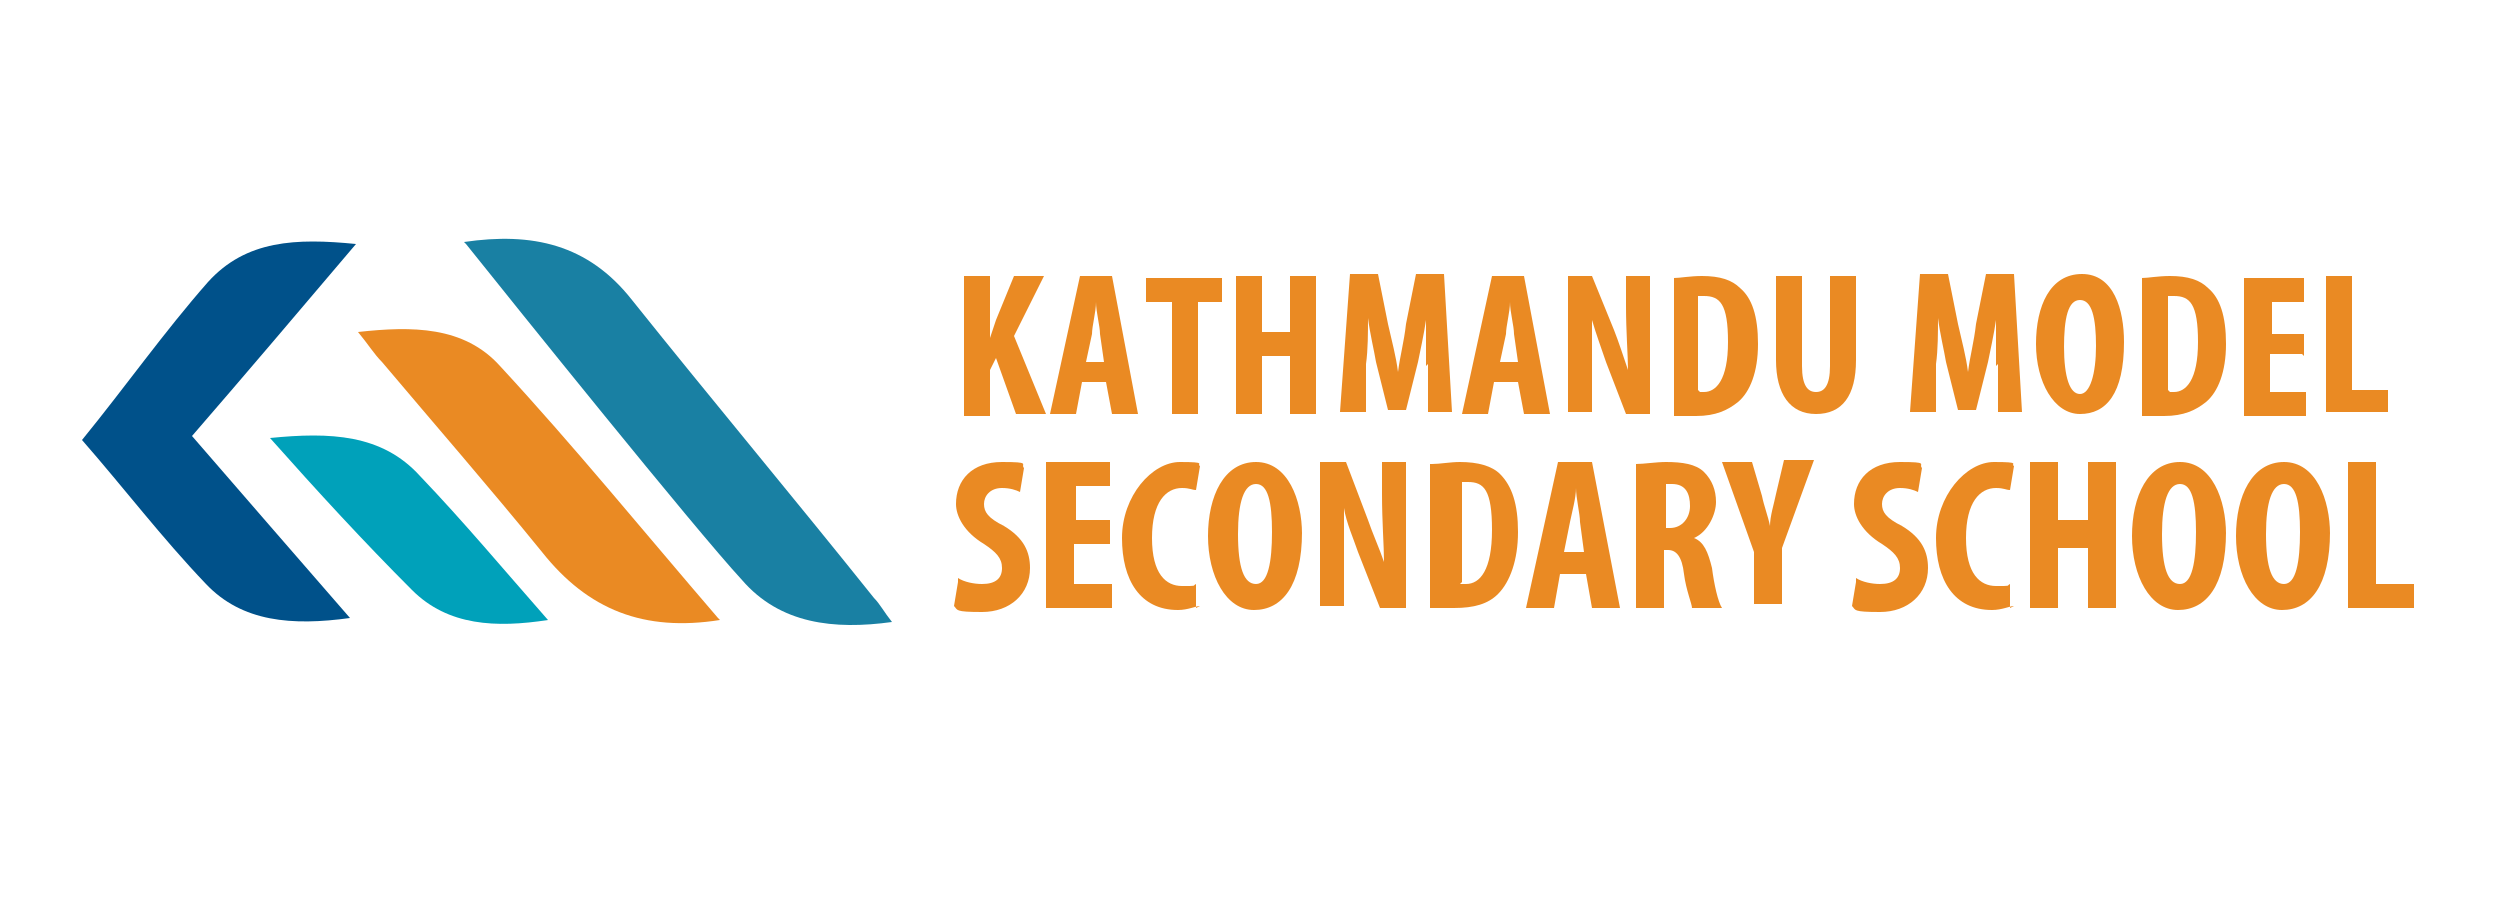 <?xml version="1.0" encoding="UTF-8"?>
<svg xmlns="http://www.w3.org/2000/svg" version="1.1" viewBox="0 0 125 45">
  <defs>
    <style>
      .cls-1 {
        fill: #ea8a23;
      }

      .cls-2 {
        fill: #00518a;
      }

      .cls-3 {
        fill: #00a1ba;
      }

      .cls-4 {
        fill: #1980a3;
      }
    </style>
  </defs>
  <!-- Generator: Adobe Illustrator 28.7.1, SVG Export Plug-In . SVG Version: 1.2.0 Build 142)  -->
  <g>
    <g id="Layer_1">
      <g>
        <g>
          <path class="cls-4" d="M23.2,12.1c3.4-.5,6.2.1,8.4,2.9,4,5,8.1,9.9,12.1,14.9.3.3.5.7.9,1.2-2.9.4-5.6.1-7.5-2.1-2.4-2.6-11.4-13.8-13.8-16.8"/>
          <path class="cls-2" d="M9.6,21.8c2.6,3,5.2,6,7.9,9.1-2.9.4-5.4.2-7.2-1.7-2.2-2.3-4.1-4.8-6.2-7.2,2.2-2.7,4.1-5.4,6.3-7.9,1.9-2.1,4.4-2.2,7.4-1.9-2.8,3.3-5.6,6.6-8.2,9.6"/>
          <path class="cls-1" d="M36,31c-3.8.6-6.6-.5-8.9-3.4-2.6-3.2-5.3-6.3-8-9.5-.4-.4-.7-.9-1.2-1.5,2.7-.3,5.3-.3,7.1,1.7,3.7,4,7.2,8.3,10.9,12.6"/>
          <path class="cls-3" d="M13.5,21.9c3-.3,5.6-.2,7.5,1.9,2.2,2.3,4.2,4.7,6.4,7.2-2.6.4-5,.3-6.8-1.5-2.4-2.4-4.7-4.9-7.1-7.6"/>
        </g>
        <g>
          <g>
            <path class="cls-1" d="M48.2,13.8h1.3v3.1h0c.1-.3.2-.6.3-.9l.9-2.2h1.5l-1.5,3,1.6,3.9h-1.5l-1-2.8-.3.6v2.3h-1.3v-6.9Z"/>
            <path class="cls-1" d="M54.1,19.1l-.3,1.6h-1.3l1.5-6.9h1.6l1.3,6.9h-1.3l-.3-1.6h-1.2ZM55.2,18.1l-.2-1.4c0-.4-.2-1.1-.2-1.6h0c0,.5-.2,1.2-.2,1.6l-.3,1.4h1Z"/>
            <path class="cls-1" d="M58.5,15.1h-1.2v-1.2h3.8v1.2h-1.2v5.6h-1.3v-5.6Z"/>
            <path class="cls-1" d="M63.1,13.8v2.8h1.4v-2.8h1.3v6.9h-1.3v-2.9h-1.4v2.9h-1.3v-6.9h1.3Z"/>
            <path class="cls-1" d="M71.3,18.3c0-.7,0-1.5,0-2.3h0c-.1.7-.3,1.6-.4,2.1l-.6,2.4h-.9l-.6-2.4c-.1-.6-.3-1.4-.4-2.2h0c0,.7,0,1.6-.1,2.3v2.4h-1.3l.5-6.9h1.4l.5,2.5c.2.9.4,1.6.5,2.4h0c.1-.8.3-1.5.4-2.4l.5-2.5h1.4l.4,6.9h-1.2v-2.4Z"/>
            <path class="cls-1" d="M74.7,19.1l-.3,1.6h-1.3l1.5-6.9h1.6l1.3,6.9h-1.3l-.3-1.6h-1.2ZM75.9,18.1l-.2-1.4c0-.4-.2-1.1-.2-1.6h0c0,.5-.2,1.2-.2,1.6l-.3,1.4h1Z"/>
            <path class="cls-1" d="M78.4,20.7v-6.9h1.2l1.1,2.7c.2.5.5,1.4.7,2h0c0-.7-.1-1.9-.1-3.2v-1.5h1.2v6.9h-1.2l-1-2.6c-.2-.6-.5-1.4-.7-2.1h0c0,.7,0,1.7,0,3.1v1.5h-1.2Z"/>
            <path class="cls-1" d="M83.7,13.9c.3,0,.8-.1,1.4-.1.9,0,1.5.2,1.9.6.6.5.9,1.4.9,2.8s-.4,2.4-1,2.9c-.5.4-1.1.7-2.1.7s-.8,0-1.1,0v-6.7ZM85,19.6c0,0,.2,0,.2,0,.6,0,1.2-.6,1.2-2.5s-.4-2.3-1.2-2.3-.2,0-.3,0v4.7Z"/>
            <path class="cls-1" d="M90.1,13.8v4.5c0,1,.3,1.3.7,1.3s.7-.3.7-1.3v-4.5h1.3v4.2c0,1.8-.7,2.7-2,2.7s-2-1-2-2.7v-4.2h1.3Z"/>
            <path class="cls-1" d="M99.8,18.3c0-.7,0-1.5,0-2.3h0c-.1.7-.3,1.6-.4,2.1l-.6,2.4h-.9l-.6-2.4c-.1-.6-.3-1.4-.4-2.2h0c0,.7,0,1.6-.1,2.3v2.4h-1.3l.5-6.9h1.4l.5,2.5c.2.9.4,1.6.5,2.4h0c.1-.8.3-1.5.4-2.4l.5-2.5h1.4l.4,6.9h-1.2v-2.4Z"/>
            <path class="cls-1" d="M106.2,17.1c0,2.6-.9,3.6-2.2,3.6s-2.2-1.6-2.2-3.5.7-3.5,2.3-3.5,2.1,1.8,2.1,3.4ZM103.2,17.3c0,1.6.3,2.4.8,2.4s.8-1,.8-2.4-.2-2.3-.8-2.3-.8.9-.8,2.4Z"/>
            <path class="cls-1" d="M107.1,13.9c.3,0,.8-.1,1.4-.1.9,0,1.5.2,1.9.6.6.5.9,1.4.9,2.8s-.4,2.4-1,2.9c-.5.4-1.1.7-2.1.7s-.8,0-1.1,0v-6.7ZM108.5,19.6c0,0,.2,0,.2,0,.6,0,1.2-.6,1.2-2.5s-.4-2.3-1.2-2.3-.2,0-.3,0v4.7Z"/>
            <path class="cls-1" d="M115.1,17.7h-1.6v1.9h1.8v1.2h-3.1v-6.9h3v1.2h-1.6v1.6h1.6v1.1Z"/>
            <path class="cls-1" d="M116.3,13.8h1.3v5.7h1.8v1.1h-3.1v-6.9Z"/>
          </g>
          <g>
            <path class="cls-1" d="M47.9,28.9c.3.2.8.3,1.2.3.7,0,1-.3,1-.8s-.3-.8-.9-1.2c-1-.6-1.4-1.4-1.4-2,0-1.2.8-2.1,2.3-2.1s.9.1,1.1.3l-.2,1.2c-.2-.1-.5-.2-.9-.2-.6,0-.9.4-.9.8s.2.7,1,1.1c1,.6,1.3,1.3,1.3,2.1,0,1.3-1,2.2-2.4,2.2s-1.2-.1-1.4-.3l.2-1.2Z"/>
            <path class="cls-1" d="M55.4,27.2h-1.7v2h1.9v1.2h-3.3v-7.3h3.2v1.2h-1.7v1.7h1.7v1.2Z"/>
            <path class="cls-1" d="M60,30.3c-.2,0-.6.2-1.1.2-1.9,0-2.8-1.5-2.8-3.6s1.5-3.8,2.9-3.8.8.1,1,.2l-.2,1.2c-.2,0-.3-.1-.7-.1-.8,0-1.5.7-1.5,2.5s.7,2.4,1.5,2.4.5,0,.7-.1v1.2Z"/>
            <path class="cls-1" d="M65.1,26.6c0,2.7-1,3.9-2.4,3.9s-2.3-1.7-2.3-3.7.8-3.7,2.4-3.7,2.3,1.9,2.3,3.6ZM61.9,26.7c0,1.7.3,2.5.9,2.5s.8-1.1.8-2.6-.2-2.4-.8-2.4-.9.9-.9,2.5Z"/>
            <path class="cls-1" d="M66,30.4v-7.3h1.3l1.1,2.9c.2.6.6,1.5.8,2.1h0c0-.8-.1-2-.1-3.4v-1.6h1.2v7.3h-1.3l-1.1-2.8c-.2-.6-.6-1.5-.7-2.2h0c0,.7,0,1.9,0,3.3v1.6h-1.2Z"/>
            <path class="cls-1" d="M71.6,23.2c.4,0,.9-.1,1.4-.1.9,0,1.6.2,2,.6.6.6.9,1.5.9,2.9s-.4,2.5-1,3.1c-.5.5-1.2.7-2.2.7s-.9,0-1.2,0v-7.2ZM73,29.2c0,0,.2,0,.3,0,.7,0,1.3-.7,1.3-2.7s-.4-2.4-1.2-2.4-.2,0-.3,0v5Z"/>
            <path class="cls-1" d="M78,28.7l-.3,1.7h-1.4l1.6-7.3h1.7l1.4,7.3h-1.4l-.3-1.7h-1.3ZM79.2,27.6l-.2-1.5c0-.4-.2-1.2-.2-1.7h0c0,.5-.2,1.2-.3,1.7l-.3,1.5h1Z"/>
            <path class="cls-1" d="M81.8,23.2c.4,0,1-.1,1.5-.1.8,0,1.5.1,1.9.5.4.4.6.9.6,1.5s-.4,1.5-1.1,1.8h0c.5.2.7.7.9,1.5.1.8.3,1.7.5,2h-1.5c0-.2-.3-.9-.4-1.7-.1-.9-.4-1.2-.8-1.2h-.2v2.9h-1.4v-7.2ZM83.2,26.4h.3c.6,0,1-.5,1-1.1s-.2-1.1-.9-1.1c-.1,0-.3,0-.3,0v2.2Z"/>
            <path class="cls-1" d="M87.7,30.4v-2.8l-1.6-4.5h1.5l.5,1.7c.1.5.3,1,.4,1.5h0c0-.5.2-1.1.3-1.6l.4-1.7h1.5l-1.6,4.4v2.8h-1.4Z"/>
            <path class="cls-1" d="M92.8,28.9c.3.2.8.3,1.2.3.7,0,1-.3,1-.8s-.3-.8-.9-1.2c-1-.6-1.4-1.4-1.4-2,0-1.2.8-2.1,2.3-2.1s.9.1,1.1.3l-.2,1.2c-.2-.1-.5-.2-.9-.2-.6,0-.9.4-.9.8s.2.7,1,1.1c1,.6,1.3,1.3,1.3,2.1,0,1.3-1,2.2-2.4,2.2s-1.2-.1-1.4-.3l.2-1.2Z"/>
            <path class="cls-1" d="M100.7,30.3c-.2,0-.6.2-1.1.2-1.9,0-2.8-1.5-2.8-3.6s1.5-3.8,2.9-3.8.8.1,1,.2l-.2,1.2c-.2,0-.3-.1-.7-.1-.8,0-1.5.7-1.5,2.5s.7,2.4,1.5,2.4.5,0,.7-.1v1.2Z"/>
            <path class="cls-1" d="M102.9,23.1v2.9h1.5v-2.9h1.4v7.3h-1.4v-3h-1.5v3h-1.4v-7.3h1.4Z"/>
            <path class="cls-1" d="M111.3,26.6c0,2.7-1,3.9-2.4,3.9s-2.3-1.7-2.3-3.7.8-3.7,2.4-3.7,2.3,1.9,2.3,3.6ZM108.1,26.7c0,1.7.3,2.5.9,2.5s.8-1.1.8-2.6-.2-2.4-.8-2.4-.9.9-.9,2.5Z"/>
            <path class="cls-1" d="M116.5,26.6c0,2.7-1,3.9-2.4,3.9s-2.3-1.7-2.3-3.7.8-3.7,2.4-3.7,2.3,1.9,2.3,3.6ZM113.3,26.7c0,1.7.3,2.5.9,2.5s.8-1.1.8-2.6-.2-2.4-.8-2.4-.9.9-.9,2.5Z"/>
            <path class="cls-1" d="M117.4,23.1h1.4v6.1h1.9v1.2h-3.3v-7.3Z"/>
          </g>
        </g>
      </g>
    </g>
  </g>
</svg>
